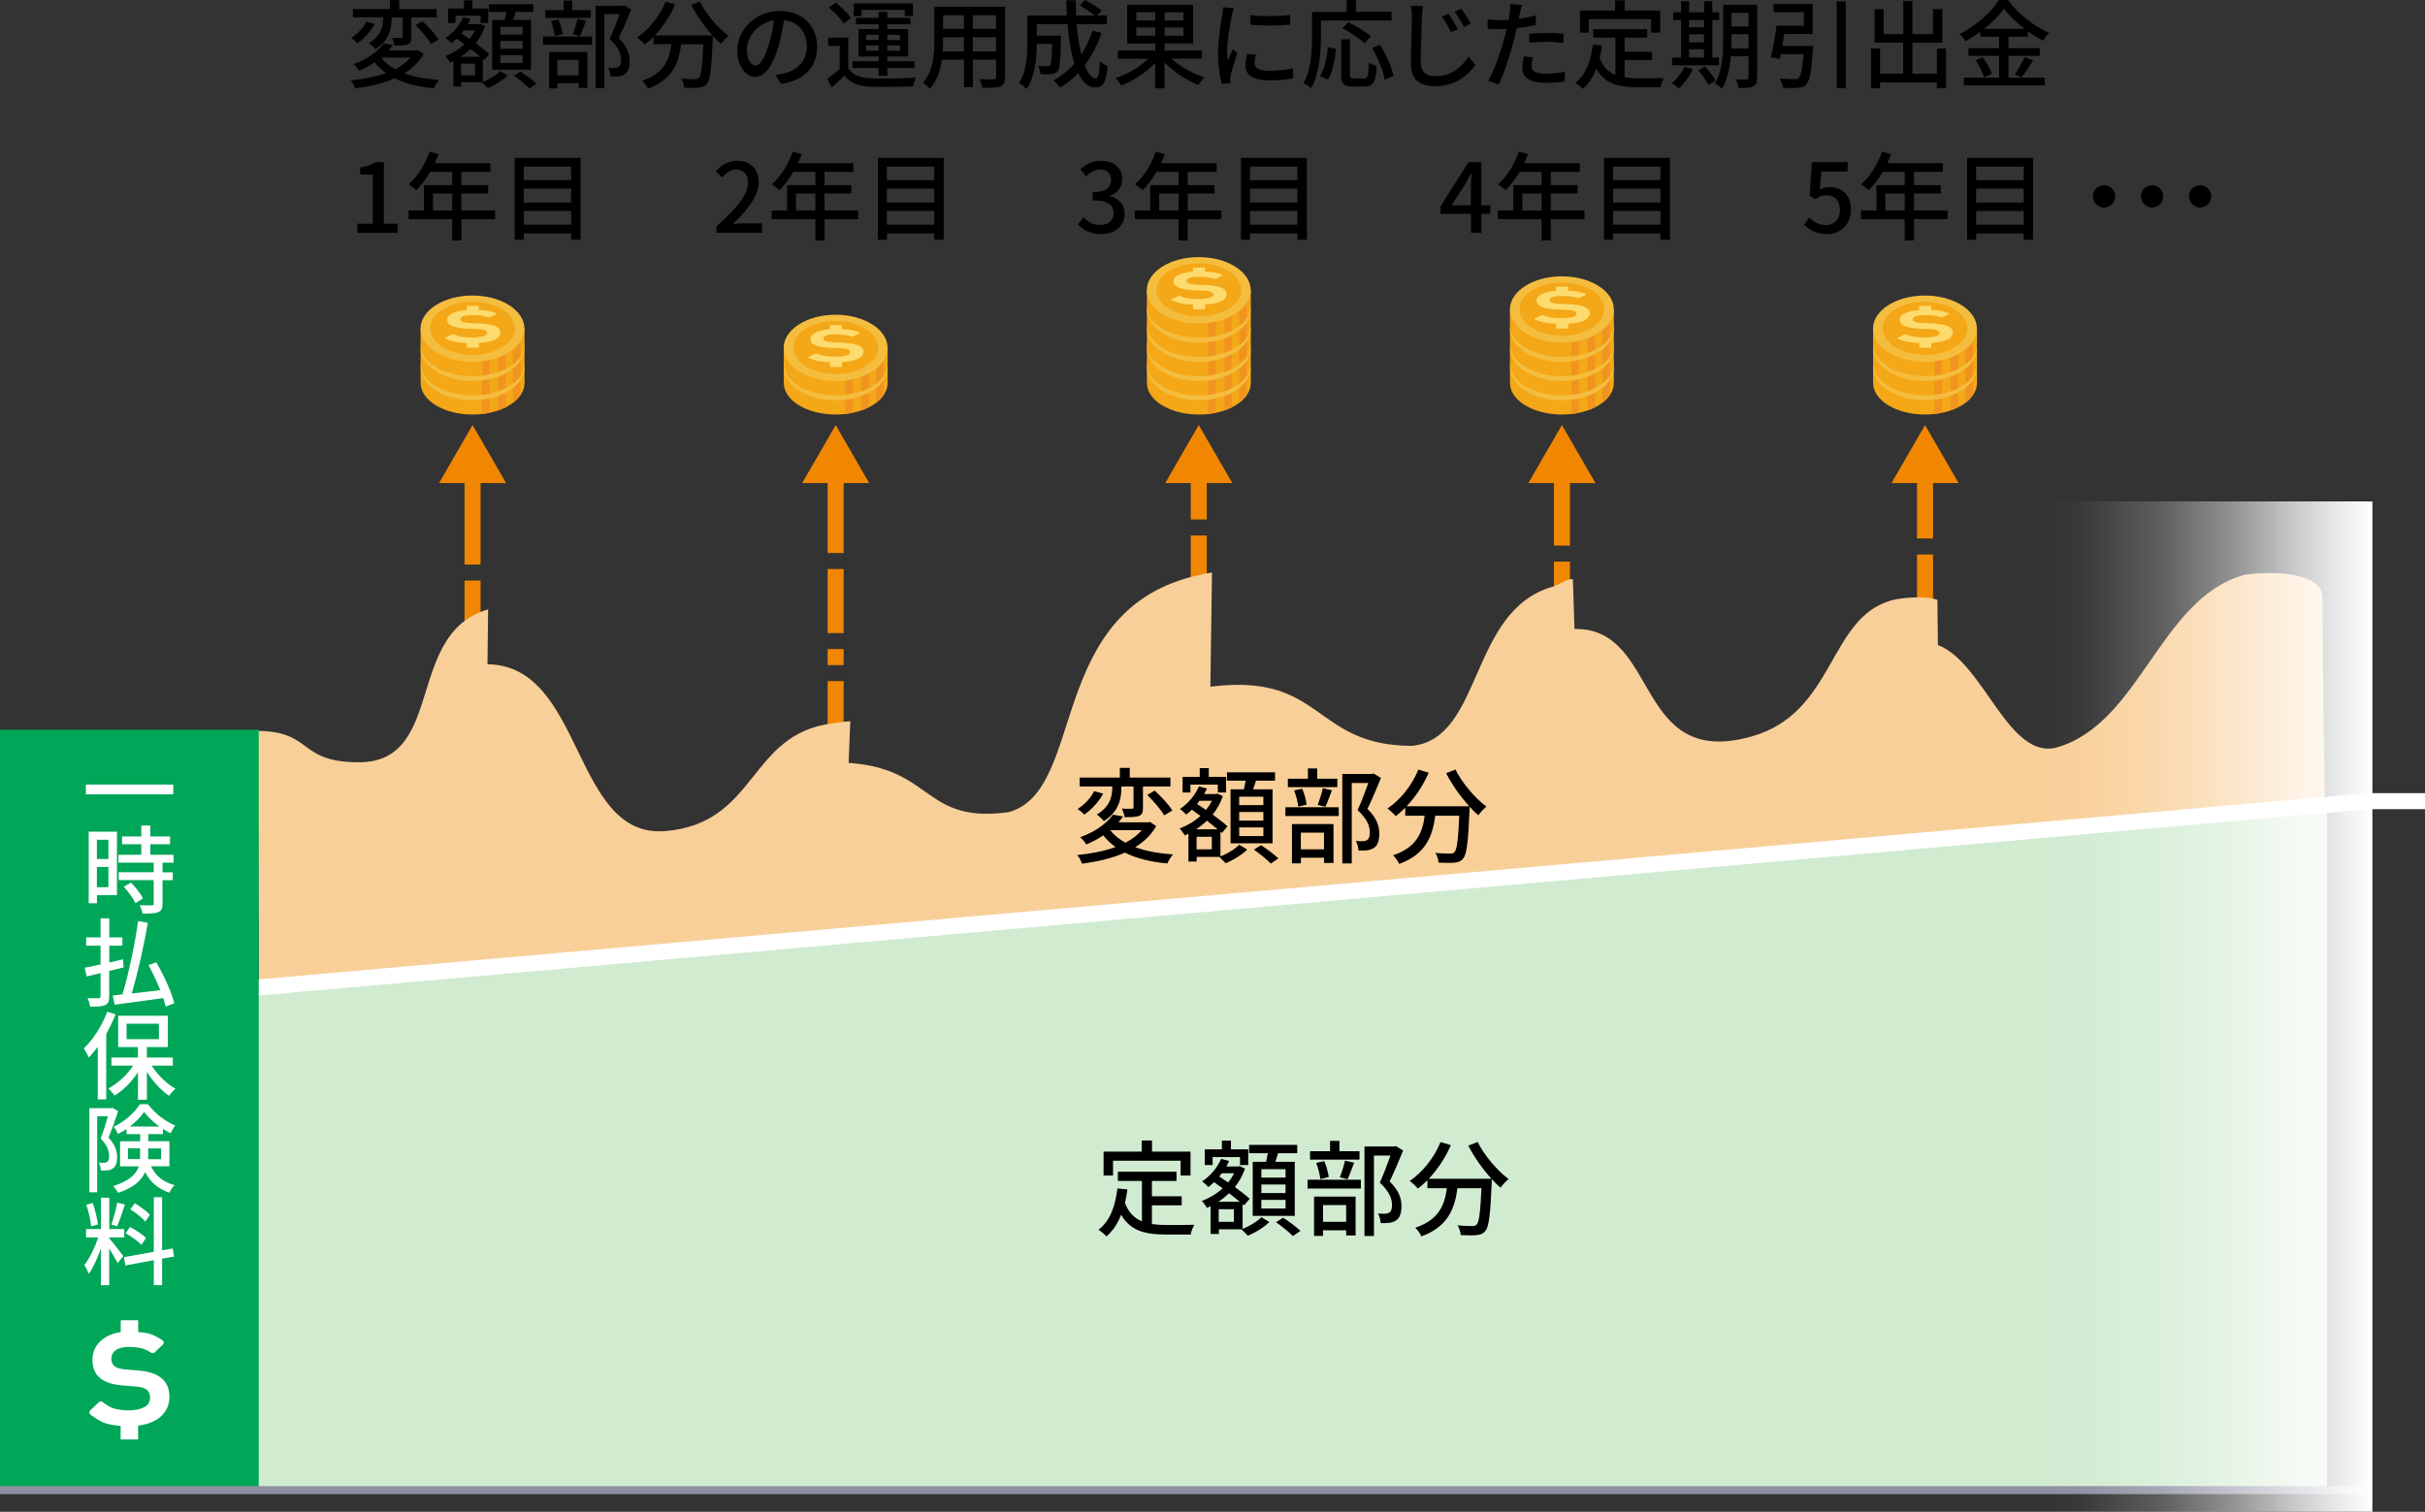 <?xml version="1.0" encoding="UTF-8"?>
<svg id="b" data-name="レイヤー 2" xmlns="http://www.w3.org/2000/svg" width="302.91" height="188.87" xmlns:xlink="http://www.w3.org/1999/xlink" viewBox="0 0 302.91 188.87">
  <rect x="0" y="0" width="302.91" height="188.87" fill="#333333" stroke="none"/>
  <defs>
    <linearGradient id="d" data-name="名称未設定グラデーション 4" x1="254.42" y1="125.75" x2="296.34" y2="125.75" gradientUnits="userSpaceOnUse">
      <stop offset="0" stop-color="#fff" stop-opacity="0"/>
      <stop offset=".13" stop-color="rgba(255, 255, 255, .17)" stop-opacity=".17"/>
      <stop offset=".37" stop-color="rgba(255, 255, 255, .46)" stop-opacity=".46"/>
      <stop offset=".59" stop-color="rgba(255, 255, 255, .69)" stop-opacity=".69"/>
      <stop offset=".77" stop-color="rgba(255, 255, 255, .86)" stop-opacity=".86"/>
      <stop offset=".92" stop-color="rgba(255, 255, 255, .96)" stop-opacity=".96"/>
      <stop offset="1" stop-color="#fff"/>
    </linearGradient>
  </defs>
  <g id="c" data-name="★オブジェクト">
    <g>
      <path d="M35.91,94.03c-.65.51-.84.67-.84,1.14" fill="#f7f8f8" stroke="#727171" stroke-miterlimit="10" stroke-width=".5"/>
      <g>
        <line x1="59.03" y1="84.53" x2="59.03" y2="59.13" fill="none" stroke="#f18700" stroke-dasharray="0 0 0 0 0 0 2 2 8 2 13 2" stroke-miterlimit="10" stroke-width="2"/>
        <polygon points="63.22 60.35 59.03 53.1 54.84 60.35 63.22 60.35" fill="#f18700" stroke-width="0"/>
      </g>
      <g>
        <line x1="104.38" y1="112.09" x2="104.38" y2="59.13" fill="none" stroke="#f18700" stroke-dasharray="0 0 0 0 0 0 2 2 8 2 13 2" stroke-miterlimit="10" stroke-width="2"/>
        <polygon points="108.57 60.35 104.39 53.1 100.2 60.35 108.57 60.35" fill="#f18700" stroke-width="0"/>
      </g>
      <g>
        <line x1="149.74" y1="78.9" x2="149.74" y2="59.13" fill="none" stroke="#f18700" stroke-dasharray="0 0 0 0 0 0 2 2 8 2 13 2" stroke-miterlimit="10" stroke-width="2"/>
        <polygon points="153.93 60.35 149.74 53.1 145.55 60.35 153.93 60.35" fill="#f18700" stroke-width="0"/>
      </g>
      <g>
        <line x1="195.1" y1="82.16" x2="195.1" y2="59.13" fill="none" stroke="#f18700" stroke-dasharray="0 0 0 0 0 0 2 2 8 2 13 2" stroke-miterlimit="10" stroke-width="2"/>
        <polygon points="199.29 60.35 195.1 53.1 190.91 60.35 199.29 60.35" fill="#f18700" stroke-width="0"/>
      </g>
      <g>
        <line x1="240.46" y1="81.27" x2="240.46" y2="59.13" fill="none" stroke="#f18700" stroke-dasharray="0 0 0 0 0 0 2 2 8 2 13 2" stroke-miterlimit="10" stroke-width="2"/>
        <polygon points="244.65 60.35 240.46 53.1 236.27 60.35 244.65 60.35" fill="#f18700" stroke-width="0"/>
      </g>
      <path d="M60.89,82.99c12.09.1,10.58,21.75,22.16,20.84,11.58-.91,10.37-12.15,20.95-13.46.8-.1,1.52-.24,2.21-.26l-.21,5.2c10.62.7,9.35,7.63,20,6.15,9.85-2.72,4.44-25.48,23.9-29.65.53-.11,1.01-.23,1.49-.29l-.2,14.27c14.22-1.81,12.73,7.38,25.2,7.39,8.86-.9,7.09-16.87,17.51-19.87.91-.26,1.76-1.02,2.57-.96l.2,6.23c10.72-.19,7.37,17.58,22.12,13.43,10.42-2.93,9.57-14.76,17.42-16.99,1.5-.43,4.51-.56,5.79-.08l.07,5.65c5.75,2.17,8.77,14.35,14.82,12.8,10.46-3.01,12.86-18.52,23.32-21.53,1.04-.3,9.9-1.08,9.9,2.86-.01,8.68.34,28.68.34,28.68L32.38,127.01l-.22-35.7c7.04.07,4.96,3.92,12.67,3.92,10.85,0,5.72-16.1,16.14-19.1l-.08,6.85Z" fill="#f9cf99" stroke-width="0"/>
      <polygon points="23.67 124.19 290.69 100.53 290.69 186.16 23.67 186.16 23.67 124.19" fill="#d1ebd1" stroke-width="0"/>
      <polyline points="27.41 123.36 32.32 123.36 295.77 100.09 302.91 100.09" fill="none" stroke="#fff" stroke-miterlimit="10" stroke-width="2"/>
      <g>
        <g>
          <path d="M143.26,45.86v1.98h0c0,2.18,2.9,3.95,6.49,3.95s6.49-1.77,6.49-3.95v1-2.98h-12.97Z" fill="#f4a717" stroke-width="0"/>
          <g>
            <path d="M150.93,51.72c.33-.04.64-.09.95-.16v-2.97h-.95v3.13Z" fill="#f1941f" stroke-width="0"/>
            <path d="M154.79,50.32c.39-.29.71-.62.95-.98v-2.4h-.95v3.38Z" fill="#f1941f" stroke-width="0"/>
            <path d="M152.94,51.27c.34-.12.66-.25.95-.4v-2.84h-.95v3.24Z" fill="#f1941f" stroke-width="0"/>
          </g>
          <path d="M156.23,45.86c0,2.29-2.9,4.15-6.49,4.15s-6.49-1.86-6.49-4.15,2.9-4.14,6.49-4.14,6.49,1.86,6.49,4.14Z" fill="#f4bd3e" stroke-width="0"/>
        </g>
        <g>
          <path d="M143.26,43.46v1.98h0c0,2.18,2.9,3.95,6.49,3.95s6.49-1.77,6.49-3.95v1-2.98h-12.97Z" fill="#f4a717" stroke-width="0"/>
          <g>
            <path d="M150.93,49.32c.33-.04.64-.09.95-.16v-2.98h-.95v3.13Z" fill="#f1941f" stroke-width="0"/>
            <path d="M154.79,47.92c.39-.29.71-.62.95-.98v-2.4h-.95v3.38Z" fill="#f1941f" stroke-width="0"/>
            <path d="M152.94,48.87c.34-.12.66-.25.95-.4v-2.84h-.95v3.24Z" fill="#f1941f" stroke-width="0"/>
          </g>
          <path d="M156.23,43.46c0,2.29-2.9,4.15-6.49,4.15s-6.49-1.86-6.49-4.15,2.9-4.14,6.49-4.14,6.49,1.86,6.49,4.14Z" fill="#f4bd3e" stroke-width="0"/>
        </g>
        <g>
          <path d="M143.26,41.06v1.98h0c0,2.18,2.9,3.95,6.49,3.95s6.49-1.77,6.49-3.95v1-2.98h-12.97Z" fill="#f4a717" stroke-width="0"/>
          <g>
            <path d="M150.93,46.92c.33-.04.64-.09.95-.16v-2.98h-.95v3.13Z" fill="#f1941f" stroke-width="0"/>
            <path d="M154.79,45.52c.39-.29.71-.62.95-.98v-2.4h-.95v3.38Z" fill="#f1941f" stroke-width="0"/>
            <path d="M152.94,46.47c.34-.12.66-.25.95-.4v-2.84h-.95v3.24Z" fill="#f1941f" stroke-width="0"/>
          </g>
          <path d="M156.23,41.06c0,2.29-2.9,4.15-6.49,4.15s-6.49-1.86-6.49-4.15,2.9-4.14,6.49-4.14,6.49,1.86,6.49,4.14Z" fill="#f4bd3e" stroke-width="0"/>
        </g>
        <g>
          <path d="M143.26,38.66v1.98h0c0,2.18,2.9,3.95,6.49,3.95s6.49-1.77,6.49-3.95v1-2.98h-12.97Z" fill="#f4a717" stroke-width="0"/>
          <g>
            <path d="M150.93,44.52c.33-.04.64-.09.95-.16v-2.97h-.95v3.13Z" fill="#f1941f" stroke-width="0"/>
            <path d="M154.79,43.12c.39-.29.71-.62.95-.98v-2.4h-.95v3.38Z" fill="#f1941f" stroke-width="0"/>
            <path d="M152.94,44.07c.34-.12.66-.25.95-.4v-2.84h-.95v3.24Z" fill="#f1941f" stroke-width="0"/>
          </g>
          <path d="M156.23,38.66c0,2.29-2.9,4.15-6.49,4.15s-6.49-1.86-6.49-4.15,2.9-4.14,6.49-4.14,6.49,1.86,6.49,4.14Z" fill="#f4bd3e" stroke-width="0"/>
        </g>
        <g>
          <path d="M143.26,36.26v1.98h0c0,2.18,2.9,3.95,6.49,3.95s6.49-1.77,6.49-3.95v1-2.98h-12.97Z" fill="#f4a717" stroke-width="0"/>
          <g>
            <path d="M150.93,42.12c.33-.04.64-.09.95-.16v-2.97h-.95v3.13Z" fill="#f1941f" stroke-width="0"/>
            <path d="M154.79,40.72c.39-.29.71-.62.95-.98v-2.4h-.95v3.38Z" fill="#f1941f" stroke-width="0"/>
            <path d="M152.94,41.67c.34-.12.66-.25.95-.4v-2.84h-.95v3.24Z" fill="#f1941f" stroke-width="0"/>
          </g>
          <path d="M156.23,36.26c0,2.29-2.9,4.15-6.49,4.15s-6.49-1.86-6.49-4.15,2.9-4.14,6.49-4.14,6.49,1.86,6.49,4.14Z" fill="#f4bd3e" stroke-width="0"/>
          <path d="M155.04,36.21c0,1.83-2.37,3.32-5.29,3.32s-5.29-1.49-5.29-3.32,2.37-3.31,5.29-3.31,5.29,1.49,5.29,3.31Z" fill="#f4a717" stroke-width="0"/>
          <path d="M152.97,37.35c-.18.16-.42.29-.73.4-.31.11-.68.19-1.12.24-.19.02-.39.04-.59.05v.6h-1.5v-.59c-.43-.02-.84-.05-1.22-.1-.59-.08-1.36-.39-1.36-.39-.07-.02-.11-.05-.12-.09-.01-.04.01-.07.07-.1l.75-.36c.08-.04.21-.05.3-.02,0,0,.56.24.99.29.43.06.85.08,1.27.08.53,0,.97-.05,1.32-.14.35-.09.53-.23.53-.42,0-.14-.09-.25-.26-.33s-.46-.13-.87-.15l-1.35-.06c-.8-.04-1.41-.14-1.85-.32-.43-.18-.65-.44-.65-.8,0-.2.08-.37.25-.53.17-.15.39-.28.68-.39.29-.11.62-.19,1.01-.24.16-.02.33-.04.5-.05v-.52h1.5v.51c.35.02.68.04,1,.08.53.07,1.08.28,1.08.28.07.02.12.05.13.09.01.04-.01.07-.07.1l-.71.34c-.07.04-.19.05-.29.02,0,0-.42-.14-.78-.19-.36-.05-.74-.07-1.14-.07-.52,0-.91.05-1.16.14-.25.1-.37.22-.37.38,0,.14.09.25.27.32.18.07.48.12.9.14l1.18.05c.88.04,1.54.15,1.99.33.45.19.68.46.68.82,0,.21-.09.4-.27.56Z" fill="#fddb6e" stroke-width="0"/>
        </g>
      </g>
      <g>
        <g>
          <path d="M188.61,45.86v1.98h0c0,2.18,2.9,3.95,6.49,3.95s6.49-1.77,6.49-3.95v1-2.98h-12.97Z" fill="#f4a717" stroke-width="0"/>
          <g>
            <path d="M196.29,51.72c.33-.04.64-.09.95-.16v-2.98h-.95v3.13Z" fill="#f1941f" stroke-width="0"/>
            <path d="M200.14,50.32c.39-.29.71-.62.95-.98v-2.4h-.95v3.38Z" fill="#f1941f" stroke-width="0"/>
            <path d="M198.3,51.27c.34-.12.66-.25.95-.4v-2.84h-.95v3.24Z" fill="#f1941f" stroke-width="0"/>
          </g>
          <path d="M201.59,45.86c0,2.29-2.9,4.15-6.49,4.15s-6.49-1.86-6.49-4.15,2.9-4.14,6.49-4.14,6.49,1.86,6.49,4.14Z" fill="#f4bd3e" stroke-width="0"/>
        </g>
        <g>
          <path d="M188.61,43.46v1.98h0c0,2.18,2.9,3.95,6.49,3.95s6.49-1.77,6.49-3.95v1-2.98h-12.97Z" fill="#f4a717" stroke-width="0"/>
          <g>
            <path d="M196.29,49.32c.33-.04.64-.09.95-.16v-2.98h-.95v3.13Z" fill="#f1941f" stroke-width="0"/>
            <path d="M200.14,47.92c.39-.29.71-.62.95-.98v-2.4h-.95v3.38Z" fill="#f1941f" stroke-width="0"/>
            <path d="M198.3,48.87c.34-.12.66-.25.95-.4v-2.84h-.95v3.24Z" fill="#f1941f" stroke-width="0"/>
          </g>
          <path d="M201.59,43.46c0,2.29-2.9,4.15-6.49,4.15s-6.49-1.86-6.49-4.15,2.9-4.14,6.49-4.14,6.49,1.86,6.49,4.14Z" fill="#f4bd3e" stroke-width="0"/>
        </g>
        <g>
          <path d="M188.61,41.06v1.98h0c0,2.18,2.9,3.95,6.49,3.95s6.49-1.77,6.49-3.95v1-2.98h-12.97Z" fill="#f4a717" stroke-width="0"/>
          <g>
            <path d="M196.29,46.92c.33-.04.64-.09.95-.16v-2.97h-.95v3.13Z" fill="#f1941f" stroke-width="0"/>
            <path d="M200.14,45.52c.39-.29.71-.62.95-.98v-2.4h-.95v3.38Z" fill="#f1941f" stroke-width="0"/>
            <path d="M198.3,46.47c.34-.12.66-.25.95-.4v-2.84h-.95v3.24Z" fill="#f1941f" stroke-width="0"/>
          </g>
          <path d="M201.59,41.06c0,2.29-2.9,4.15-6.49,4.15s-6.49-1.86-6.49-4.15,2.9-4.14,6.49-4.14,6.49,1.86,6.49,4.14Z" fill="#f4bd3e" stroke-width="0"/>
        </g>
        <g>
          <path d="M188.61,38.66v1.98h0c0,2.18,2.9,3.95,6.49,3.95s6.49-1.77,6.49-3.95v1-2.98h-12.97Z" fill="#f4a717" stroke-width="0"/>
          <g>
            <path d="M196.29,44.52c.33-.04.64-.09.95-.16v-2.97h-.95v3.13Z" fill="#f1941f" stroke-width="0"/>
            <path d="M200.14,43.12c.39-.29.71-.62.95-.98v-2.4h-.95v3.38Z" fill="#f1941f" stroke-width="0"/>
            <path d="M198.3,44.07c.34-.12.66-.25.95-.4v-2.84h-.95v3.24Z" fill="#f1941f" stroke-width="0"/>
          </g>
          <path d="M201.59,38.66c0,2.29-2.9,4.15-6.49,4.15s-6.49-1.86-6.49-4.15,2.9-4.14,6.49-4.14,6.49,1.86,6.49,4.14Z" fill="#f4bd3e" stroke-width="0"/>
          <path d="M200.39,38.61c0,1.83-2.37,3.32-5.29,3.32s-5.29-1.49-5.29-3.32,2.37-3.31,5.29-3.31,5.29,1.49,5.29,3.31Z" fill="#f4a717" stroke-width="0"/>
          <path d="M198.33,39.75c-.18.16-.42.29-.73.4-.31.11-.68.19-1.12.24-.19.02-.39.04-.59.05v.6h-1.5v-.59c-.43-.02-.84-.05-1.22-.1-.59-.08-1.36-.39-1.36-.39-.07-.02-.11-.05-.12-.09-.01-.04.01-.07.07-.1l.75-.36c.08-.04.21-.05.3-.02,0,0,.56.24.99.29.43.06.85.08,1.27.08.53,0,.97-.05,1.32-.14.35-.09.53-.23.53-.42,0-.14-.09-.25-.26-.33s-.46-.13-.87-.15l-1.35-.06c-.8-.04-1.41-.14-1.85-.32-.43-.18-.65-.44-.65-.8,0-.2.08-.37.25-.53.17-.15.39-.28.68-.39.29-.11.62-.19,1.01-.24.16-.02.33-.04.5-.05v-.52h1.5v.51c.35.02.68.04,1,.08.53.07,1.08.28,1.08.28.07.02.12.05.13.09.01.04-.01.07-.07.1l-.71.34c-.07.04-.19.05-.29.02,0,0-.42-.14-.78-.19-.36-.05-.74-.07-1.14-.07-.52,0-.91.05-1.16.14-.25.1-.37.22-.37.38,0,.14.09.25.27.32.18.07.48.12.9.14l1.18.05c.88.04,1.54.15,1.99.33.45.19.68.46.68.82,0,.21-.09.4-.27.56Z" fill="#fddb6e" stroke-width="0"/>
        </g>
      </g>
      <g>
        <g>
          <path d="M52.54,45.86v1.98h0c0,2.18,2.9,3.95,6.49,3.95s6.49-1.77,6.49-3.95v1-2.98h-12.97Z" fill="#f4a717" stroke-width="0"/>
          <g>
            <path d="M60.21,51.72c.33-.04.64-.09.95-.16v-2.98h-.95v3.13Z" fill="#f1941f" stroke-width="0"/>
            <path d="M64.07,50.32c.39-.29.71-.62.95-.98v-2.4h-.95v3.38Z" fill="#f1941f" stroke-width="0"/>
            <path d="M62.22,51.27c.34-.12.66-.25.95-.4v-2.84h-.95v3.24Z" fill="#f1941f" stroke-width="0"/>
          </g>
          <path d="M65.51,45.86c0,2.29-2.9,4.15-6.49,4.15s-6.49-1.86-6.49-4.15,2.9-4.14,6.49-4.14,6.49,1.86,6.49,4.14Z" fill="#f4bd3e" stroke-width="0"/>
        </g>
        <g>
          <path d="M52.54,43.46v1.98h0c0,2.18,2.9,3.95,6.49,3.95s6.49-1.77,6.49-3.95v1-2.98h-12.97Z" fill="#f4a717" stroke-width="0"/>
          <g>
            <path d="M60.21,49.32c.33-.04.64-.09.95-.16v-2.97h-.95v3.13Z" fill="#f1941f" stroke-width="0"/>
            <path d="M64.07,47.92c.39-.29.71-.62.95-.98v-2.4h-.95v3.38Z" fill="#f1941f" stroke-width="0"/>
            <path d="M62.22,48.87c.34-.12.66-.25.95-.4v-2.84h-.95v3.24Z" fill="#f1941f" stroke-width="0"/>
          </g>
          <path d="M65.51,43.46c0,2.29-2.9,4.15-6.49,4.15s-6.49-1.86-6.49-4.15,2.9-4.14,6.49-4.14,6.49,1.86,6.49,4.14Z" fill="#f4bd3e" stroke-width="0"/>
        </g>
        <g>
          <path d="M52.54,41.06v1.98h0c0,2.18,2.9,3.95,6.49,3.95s6.49-1.77,6.49-3.95v1-2.98h-12.97Z" fill="#f4a717" stroke-width="0"/>
          <g>
            <path d="M60.21,46.92c.33-.04.64-.09.95-.16v-2.97h-.95v3.13Z" fill="#f1941f" stroke-width="0"/>
            <path d="M64.07,45.52c.39-.29.71-.62.95-.98v-2.4h-.95v3.38Z" fill="#f1941f" stroke-width="0"/>
            <path d="M62.22,46.47c.34-.12.66-.25.95-.4v-2.84h-.95v3.24Z" fill="#f1941f" stroke-width="0"/>
          </g>
          <path d="M65.51,41.06c0,2.29-2.9,4.15-6.49,4.15s-6.49-1.86-6.49-4.15,2.9-4.14,6.49-4.14,6.49,1.86,6.49,4.14Z" fill="#f4bd3e" stroke-width="0"/>
          <path d="M64.32,41.01c0,1.83-2.37,3.32-5.29,3.32s-5.29-1.49-5.29-3.32,2.37-3.31,5.29-3.31,5.29,1.49,5.29,3.31Z" fill="#f4a717" stroke-width="0"/>
          <path d="M62.25,42.15c-.18.16-.42.29-.73.4-.31.11-.68.19-1.12.24-.19.02-.39.04-.59.05v.6h-1.5v-.59c-.43-.02-.84-.05-1.22-.1-.59-.08-1.36-.39-1.36-.39-.07-.02-.11-.05-.12-.09-.01-.04.01-.07.07-.1l.75-.36c.08-.04.21-.05.3-.02,0,0,.56.24.99.29.43.06.85.08,1.27.08.53,0,.97-.05,1.32-.14.35-.09.53-.23.53-.42,0-.14-.09-.25-.26-.33s-.46-.13-.87-.15l-1.35-.06c-.8-.04-1.41-.14-1.85-.32-.43-.18-.65-.44-.65-.8,0-.2.08-.37.25-.53.17-.15.39-.28.68-.39.29-.11.62-.19,1.01-.24.16-.02.33-.04.5-.05v-.52h1.5v.51c.35.02.68.04,1,.08.53.07,1.08.28,1.08.28.07.02.12.05.13.09.01.04-.01.07-.07.1l-.71.34c-.07.04-.19.05-.29.02,0,0-.42-.14-.78-.19-.36-.05-.74-.07-1.14-.07-.52,0-.91.05-1.16.14-.25.1-.37.22-.37.38,0,.14.09.25.27.32.18.07.48.12.9.14l1.18.05c.88.04,1.54.15,1.99.33.45.19.68.46.68.82,0,.21-.09.4-.27.56Z" fill="#fddb6e" stroke-width="0"/>
        </g>
      </g>
      <g>
        <g>
          <path d="M233.97,45.86v1.98h0c0,2.18,2.9,3.95,6.49,3.95s6.49-1.77,6.49-3.95v1-2.98h-12.97Z" fill="#f4a717" stroke-width="0"/>
          <g>
            <path d="M241.64,51.72c.33-.04.64-.09.95-.16v-2.98h-.95v3.13Z" fill="#f1941f" stroke-width="0"/>
            <path d="M245.5,50.32c.39-.29.71-.62.95-.98v-2.4h-.95v3.38Z" fill="#f1941f" stroke-width="0"/>
            <path d="M243.65,51.27c.34-.12.66-.25.95-.4v-2.84h-.95v3.24Z" fill="#f1941f" stroke-width="0"/>
          </g>
          <path d="M246.94,45.86c0,2.29-2.9,4.15-6.49,4.15s-6.49-1.86-6.49-4.15,2.9-4.14,6.49-4.14,6.49,1.86,6.49,4.14Z" fill="#f4bd3e" stroke-width="0"/>
        </g>
        <g>
          <path d="M233.97,43.46v1.98h0c0,2.18,2.9,3.95,6.49,3.95s6.49-1.77,6.49-3.95v1-2.98h-12.97Z" fill="#f4a717" stroke-width="0"/>
          <g>
            <path d="M241.64,49.32c.33-.04.64-.09.95-.16v-2.97h-.95v3.13Z" fill="#f1941f" stroke-width="0"/>
            <path d="M245.5,47.92c.39-.29.71-.62.95-.98v-2.4h-.95v3.38Z" fill="#f1941f" stroke-width="0"/>
            <path d="M243.65,48.87c.34-.12.66-.25.95-.4v-2.84h-.95v3.24Z" fill="#f1941f" stroke-width="0"/>
          </g>
          <path d="M246.94,43.46c0,2.29-2.9,4.15-6.49,4.15s-6.49-1.86-6.49-4.15,2.9-4.14,6.49-4.14,6.49,1.86,6.49,4.14Z" fill="#f4bd3e" stroke-width="0"/>
        </g>
        <g>
          <path d="M233.97,41.06v1.98h0c0,2.18,2.9,3.95,6.49,3.95s6.49-1.77,6.49-3.95v1-2.98h-12.97Z" fill="#f4a717" stroke-width="0"/>
          <g>
            <path d="M241.64,46.92c.33-.04.64-.09.95-.16v-2.97h-.95v3.13Z" fill="#f1941f" stroke-width="0"/>
            <path d="M245.5,45.52c.39-.29.71-.62.95-.98v-2.4h-.95v3.38Z" fill="#f1941f" stroke-width="0"/>
            <path d="M243.65,46.47c.34-.12.66-.25.95-.4v-2.84h-.95v3.24Z" fill="#f1941f" stroke-width="0"/>
          </g>
          <path d="M246.94,41.06c0,2.29-2.9,4.15-6.49,4.15s-6.49-1.86-6.49-4.15,2.9-4.14,6.49-4.14,6.49,1.86,6.49,4.14Z" fill="#f4bd3e" stroke-width="0"/>
          <path d="M245.75,41.01c0,1.83-2.37,3.32-5.29,3.32s-5.29-1.49-5.29-3.32,2.37-3.31,5.29-3.31,5.29,1.49,5.29,3.31Z" fill="#f4a717" stroke-width="0"/>
          <path d="M243.68,42.15c-.18.16-.42.29-.73.4-.31.11-.68.19-1.12.24-.19.02-.39.04-.59.05v.6h-1.5v-.59c-.43-.02-.84-.05-1.22-.1-.59-.08-1.36-.39-1.36-.39-.07-.02-.11-.05-.12-.09-.01-.04.01-.07.07-.1l.75-.36c.08-.04.21-.05.3-.02,0,0,.56.24.99.29.43.06.85.08,1.27.08.53,0,.97-.05,1.32-.14.35-.09.53-.23.53-.42,0-.14-.09-.25-.26-.33s-.46-.13-.87-.15l-1.35-.06c-.8-.04-1.41-.14-1.85-.32-.43-.18-.65-.44-.65-.8,0-.2.08-.37.25-.53.17-.15.39-.28.68-.39.29-.11.62-.19,1.01-.24.16-.02.33-.04.5-.05v-.52h1.5v.51c.35.02.68.04,1,.08.53.07,1.08.28,1.08.28.07.02.12.05.13.09.01.04-.01.07-.07.1l-.71.34c-.07.04-.19.05-.29.02,0,0-.42-.14-.78-.19-.36-.05-.74-.07-1.14-.07-.52,0-.91.05-1.16.14-.25.1-.37.22-.37.38,0,.14.09.25.27.32.18.07.48.12.9.14l1.18.05c.88.04,1.54.15,1.99.33.45.19.68.46.68.82,0,.21-.09.4-.27.56Z" fill="#fddb6e" stroke-width="0"/>
        </g>
      </g>
      <g>
        <g>
          <path d="M97.9,45.86v1.98h0c0,2.18,2.9,3.95,6.49,3.95s6.49-1.77,6.49-3.95v1-2.98h-12.97Z" fill="#f4a717" stroke-width="0"/>
          <g>
            <path d="M105.57,51.72c.33-.04.64-.09.95-.16v-2.97h-.95v3.13Z" fill="#f1941f" stroke-width="0"/>
            <path d="M109.43,50.32c.39-.29.71-.62.95-.98v-2.4h-.95v3.38Z" fill="#f1941f" stroke-width="0"/>
            <path d="M107.58,51.27c.34-.12.66-.25.95-.4v-2.84h-.95v3.24Z" fill="#f1941f" stroke-width="0"/>
          </g>
          <path d="M110.87,45.86c0,2.29-2.9,4.15-6.49,4.15s-6.49-1.86-6.49-4.15,2.9-4.14,6.49-4.14,6.49,1.86,6.49,4.14Z" fill="#f4bd3e" stroke-width="0"/>
        </g>
        <g>
          <path d="M97.9,43.46v1.98h0c0,2.18,2.9,3.95,6.49,3.95s6.49-1.77,6.49-3.95v1-2.98h-12.97Z" fill="#f4a717" stroke-width="0"/>
          <g>
            <path d="M105.57,49.32c.33-.04.64-.09.95-.16v-2.97h-.95v3.13Z" fill="#f1941f" stroke-width="0"/>
            <path d="M109.43,47.92c.39-.29.71-.62.95-.98v-2.4h-.95v3.38Z" fill="#f1941f" stroke-width="0"/>
            <path d="M107.58,48.87c.34-.12.66-.25.95-.4v-2.84h-.95v3.24Z" fill="#f1941f" stroke-width="0"/>
          </g>
          <path d="M110.87,43.46c0,2.29-2.9,4.15-6.49,4.15s-6.49-1.86-6.49-4.15,2.9-4.14,6.49-4.14,6.49,1.86,6.49,4.14Z" fill="#f4bd3e" stroke-width="0"/>
          <path d="M109.68,43.41c0,1.83-2.37,3.32-5.29,3.32s-5.29-1.49-5.29-3.32,2.37-3.31,5.29-3.31,5.29,1.49,5.29,3.31Z" fill="#f4a717" stroke-width="0"/>
          <path d="M107.61,44.55c-.18.16-.42.29-.73.4-.31.11-.68.19-1.12.24-.19.02-.39.04-.59.05v.6h-1.5v-.59c-.43-.02-.84-.05-1.22-.1-.59-.08-1.36-.39-1.36-.39-.07-.02-.11-.05-.12-.09-.01-.04.01-.07.07-.1l.75-.36c.08-.04.21-.05.3-.02,0,0,.56.24.99.29.43.06.85.08,1.27.08.53,0,.97-.05,1.32-.14.35-.09.53-.23.53-.42,0-.14-.09-.25-.26-.33s-.46-.13-.87-.15l-1.35-.06c-.8-.04-1.41-.14-1.85-.32-.43-.18-.65-.44-.65-.8,0-.2.08-.37.25-.53.17-.15.39-.28.68-.39.29-.11.62-.19,1.01-.24.16-.02.33-.04.5-.05v-.52h1.5v.51c.35.02.68.04,1,.08.53.07,1.08.28,1.08.28.07.02.12.05.13.09.01.04-.01.07-.07.1l-.71.34c-.07.04-.19.05-.29.02,0,0-.42-.14-.78-.19-.36-.05-.74-.07-1.14-.07-.52,0-.91.05-1.16.14-.25.1-.37.22-.37.38,0,.14.09.25.27.32.18.07.48.12.9.14l1.18.05c.88.04,1.54.15,1.99.33.45.19.68.46.68.82,0,.21-.09.4-.27.56Z" fill="#fddb6e" stroke-width="0"/>
        </g>
      </g>
      <g>
        <path d="M52.92,6.74c-.58,1.01-1.4,1.8-2.41,2.42,1.21.44,2.69.72,4.34.83-.24.28-.53.74-.66,1.04-1.92-.18-3.55-.58-4.88-1.25-1.46.65-3.18,1.04-4.95,1.27-.07-.26-.34-.77-.54-1,1.59-.16,3.11-.46,4.41-.92-.54-.38-1.01-.83-1.42-1.34-.58.38-1.22.74-1.95,1.06-.16-.28-.48-.66-.71-.83,1.86-.67,3.12-1.67,3.78-2.61l1.17.22c-.17.23-.35.46-.54.67h3.43l.19-.05.73.49ZM46.82,2.99c-.49.9-1.33,1.85-2.18,2.42-.19-.22-.55-.5-.77-.66.79-.49,1.56-1.32,1.9-2.05l1.05.29ZM48.92,2.19c0,1.24-.2,2.82-2.03,3.96-.18-.24-.56-.59-.82-.76,1.63-.96,1.79-2.24,1.79-3.23h-3.77v-1.03h4.63V.02h1.14v1.12h4.69v1.03h-3.17v2.42c0,.5-.06.79-.44.95-.36.16-.9.16-1.67.16-.04-.29-.18-.7-.3-.98.5.02,1.01.02,1.15.01.14,0,.18-.04.18-.17v-2.39h-1.39v.02ZM47.62,7.21c.43.56,1.03,1.04,1.75,1.44.76-.4,1.4-.88,1.9-1.45h-3.65ZM52.76,2.65c.74.66,1.62,1.62,2.04,2.28l-.95.56c-.36-.64-1.22-1.64-1.94-2.34l.85-.5Z" fill="#000" stroke-width="0"/>
        <path d="M60.31,10.23c.83-.31,1.74-.88,2.18-1.36l.92.56c-.62.61-1.63,1.24-2.49,1.57-.18-.2-.5-.53-.73-.73h-2.6v.54h-.95v-3.2c-.14.06-.29.13-.43.19-.12-.24-.38-.6-.58-.8.85-.31,1.69-.82,2.39-1.45-.34-.25-.67-.49-.98-.71-.22.2-.43.4-.66.56-.14-.18-.52-.5-.72-.66.92-.6,1.74-1.55,2.18-2.59l.92.24c-.1.22-.2.43-.32.64h1.36l.17-.05.64.29c-.28.8-.68,1.52-1.18,2.14.67.49,1.3.97,1.7,1.34l-.65.77-.17-.16v2.87ZM56.89,2.87h-.91v-1.81h1.98V.05h1.04v1.01h1.99v1.81h-.95v-.91h-3.15v.91ZM60.01,7.1c-.35-.3-.78-.64-1.24-.98-.37.37-.79.7-1.24.98h2.47ZM59.34,7.96h-1.75v1.45h1.75v-1.45ZM57.93,3.81c-.1.13-.19.25-.29.37.32.22.67.44,1.02.68.26-.32.5-.68.68-1.06h-1.42ZM63.04,2.49c.07-.31.14-.67.2-1h-2.16v-.96h5.54v.96h-2.19c-.11.34-.23.68-.34,1h2.24v6.22h-4.85V2.49h1.55ZM65.28,3.35h-2.78v.97h2.78v-.97ZM65.28,5.11h-2.78v.98h2.78v-.98ZM65.28,6.88h-2.78v1h2.78v-1ZM65.01,8.94c.67.43,1.55,1.08,1.99,1.52l-.86.59c-.42-.43-1.27-1.13-1.94-1.6l.82-.52Z" fill="#000" stroke-width="0"/>
        <path d="M67.82,4.56h6.14v1.02h-6.14v-1.02ZM73.81,2.24h-5.7v-.97h2.3V.08h1.08v1.19h2.31v.97ZM68.58,6.5h4.79v4.49h-1.09v-.6h-2.66v.65h-1.03v-4.53ZM69.3,4.49c-.05-.5-.24-1.28-.47-1.86l.92-.2c.26.56.46,1.34.53,1.83l-.98.23ZM69.61,7.48v1.93h2.66v-1.93h-2.66ZM71.54,4.28c.22-.52.47-1.36.6-1.92l1.06.24c-.26.67-.53,1.42-.77,1.91l-.89-.23ZM78.84,1.19c-.47,1.14-1.04,2.52-1.56,3.56,1.1,1.09,1.37,2.03,1.37,2.84s-.18,1.37-.61,1.66c-.23.16-.49.24-.8.29-.28.04-.65.02-.98.02-.01-.32-.12-.79-.3-1.1.31.02.6.04.82.02.19-.01.35-.05.48-.13.24-.14.32-.46.32-.89,0-.7-.31-1.57-1.42-2.57.43-.94.9-2.19,1.24-3.13h-1.91v9.27h-1.09V.72h3.44l.18-.05.83.52Z" fill="#000" stroke-width="0"/>
        <path d="M87.42.2c.77,1.56,2.28,3.32,3.57,4.28-.29.24-.72.68-.94,1-.32-.28-.67-.61-1.01-.98,0,.11,0,.36-.01.47-.16,3.63-.32,5.03-.73,5.49-.28.35-.55.43-.98.49-.41.05-1.14.04-1.86,0-.01-.34-.17-.8-.37-1.13.73.07,1.42.08,1.69.08.24,0,.38-.04.52-.17.28-.29.43-1.42.55-4.2h-2.77c-.3,2.33-1.07,4.43-4.15,5.55-.12-.29-.46-.77-.71-1,2.76-.91,3.39-2.66,3.65-4.56h-2.24v-.92c-.35.36-.72.68-1.09.97-.2-.24-.68-.68-.95-.89,1.49-1.01,2.81-2.65,3.55-4.47l1.19.35c-.62,1.45-1.52,2.79-2.54,3.87h7.22c-1-1.09-1.98-2.48-2.66-3.81l1.08-.43Z" fill="#000" stroke-width="0"/>
        <path d="M96.86,9.35c.42-.04.77-.1,1.05-.17,1.52-.35,2.88-1.45,2.88-3.37,0-1.73-1.03-3.08-2.85-3.31-.17,1.07-.38,2.22-.71,3.33-.72,2.42-1.7,3.78-2.89,3.78s-2.25-1.33-2.25-3.31c0-2.64,2.34-4.93,5.31-4.93s4.67,1.99,4.67,4.49-1.6,4.21-4.5,4.62l-.71-1.13ZM96.02,5.59c.3-.94.53-2.01.65-3.06-2.13.35-3.38,2.21-3.38,3.67,0,1.37.61,1.99,1.09,1.99.52,0,1.09-.77,1.64-2.6Z" fill="#000" stroke-width="0"/>
        <path d="M105.96,8.52c.52.83,1.46,1.2,2.79,1.26,1.36.06,4.14.02,5.66-.08-.13.25-.3.77-.36,1.09-1.38.06-3.92.08-5.31.04-1.49-.06-2.52-.46-3.25-1.38-.5.49-1.03.97-1.62,1.49l-.55-1.1c.48-.32,1.07-.78,1.57-1.22v-2.89h-1.44v-1.03h2.51v3.84ZM105.38,2.95c-.34-.6-1.14-1.43-1.85-2l.85-.62c.7.54,1.54,1.33,1.9,1.92l-.9.71ZM109.75,8.49h-3.27v-.84h3.27v-.59h-2.51v-3.43h2.51v-.6h-2.83v-.8h2.83v-.74h1.09v.74h2.88v.8h-2.88v.6h2.59v3.43h-2.59v.59h3.38v.84h-3.38v.98h-1.09v-.98ZM107.62,2h-.98V.42h7.4v1.58h-1.03v-.76h-5.39v.76ZM108.2,5h1.55v-.65h-1.55v.65ZM109.75,6.34v-.67h-1.55v.67h1.55ZM110.84,4.35v.65h1.59v-.65h-1.59ZM112.43,5.67h-1.59v.67h1.59v-.67Z" fill="#000" stroke-width="0"/>
        <path d="M125.54,9.63c0,.65-.16.98-.59,1.15-.44.18-1.14.2-2.24.19-.05-.3-.23-.79-.37-1.08.77.04,1.56.02,1.79.02.22,0,.3-.07.3-.3v-2.15h-2.9v3.43h-1.12v-3.43h-2.76c-.19,1.32-.62,2.66-1.5,3.63-.17-.22-.62-.6-.88-.73,1.31-1.45,1.43-3.57,1.43-5.27V.84h8.84v8.79ZM120.4,6.42v-1.77h-2.6v.48c0,.41-.01.85-.05,1.3h2.65ZM117.8,1.91v1.69h2.6v-1.69h-2.6ZM124.42,1.91h-2.9v1.69h2.9v-1.69ZM124.42,6.42v-1.77h-2.9v1.77h2.9Z" fill="#000" stroke-width="0"/>
        <path d="M137.58,4.11c-.5,1.55-1.21,2.9-2.09,4.05.41,1.02.88,1.64,1.38,1.64.31,0,.46-.61.53-2.16.26.26.66.52.96.62-.18,2.11-.59,2.67-1.57,2.67-.88,0-1.57-.67-2.11-1.8-.68.72-1.44,1.33-2.27,1.83-.17-.24-.56-.71-.82-.91,1-.55,1.88-1.25,2.61-2.1-.43-1.36-.71-3.07-.85-4.94h-3.84v1.45h3.01v.43c-.06,2.6-.12,3.63-.37,3.97-.22.25-.44.35-.77.38-.3.05-.84.05-1.42.02-.02-.32-.13-.76-.3-1.04.49.05.96.06,1.15.06.17,0,.29-.04.37-.14.13-.17.2-.85.24-2.66h-1.92c-.01,1.7-.22,4.1-1.27,5.65-.19-.23-.68-.62-.94-.77.96-1.44,1.04-3.5,1.04-5.05V1.94h4.93c-.04-.62-.06-1.27-.06-1.91h1.18c-.01.65,0,1.28.04,1.91h2.32c-.47-.4-1.25-.91-1.88-1.26l.67-.68c.71.37,1.61.92,2.08,1.33l-.58.61h1.22v1.09h-3.77c.12,1.43.31,2.72.59,3.79.58-.89,1.02-1.88,1.37-2.99l1.13.28Z" fill="#000" stroke-width="0"/>
        <path d="M146.33,7.33c1.08.98,2.67,1.88,4.13,2.34-.25.24-.59.66-.77.95-1.46-.58-3.07-1.63-4.22-2.81v3.23h-1.18v-3.17c-1.13,1.21-2.72,2.24-4.23,2.81-.16-.26-.5-.7-.74-.92,1.48-.47,3.07-1.39,4.11-2.42h-3.8v-1.02h4.67v-.89h-3.5V.6h8.24v4.82h-3.56v.89h4.65v1.02h-3.79ZM141.94,2.55h2.35v-1.02h-2.35v1.02ZM144.29,4.47v-1.04h-2.35v1.04h2.35ZM147.83,1.54h-2.36v1.02h2.36v-1.02ZM147.83,3.43h-2.36v1.04h2.36v-1.04Z" fill="#000" stroke-width="0"/>
        <path d="M154.12,1.02c-.08.23-.2.7-.25.91-.2.97-.59,3.2-.59,4.47,0,.42.02.82.08,1.25.18-.48.42-1.06.6-1.49l.62.48c-.32.9-.74,2.17-.85,2.77-.04.16-.07.41-.06.54,0,.12.01.3.02.44l-1.08.07c-.24-.83-.46-2.23-.46-3.84,0-1.77.38-3.79.52-4.74.05-.3.1-.67.11-.98l1.33.11ZM156.86,6.82c-.1.41-.14.73-.14,1.06,0,.54.4.96,1.83.96,1.07,0,1.97-.1,2.96-.31l.02,1.27c-.74.14-1.73.24-3.01.24-2.01,0-2.95-.7-2.95-1.85,0-.47.1-.95.2-1.46l1.08.1ZM161.16,1.87v1.22c-1.36.13-3.6.14-4.98,0v-1.21c1.36.2,3.74.16,4.98-.01Z" fill="#000" stroke-width="0"/>
        <path d="M165,4.53c0,1.87-.18,4.65-1.22,6.49-.2-.18-.7-.52-.95-.64.97-1.7,1.06-4.14,1.06-5.85V1.49h4.32V.02h1.16v1.46h4.45v1.08h-8.82v1.97ZM164.9,9.5c.56-.92.85-2.34.97-3.62l1.02.23c-.14,1.31-.42,2.89-1,3.84l-1-.44ZM170.43,9.8c.43,0,.49-.3.55-1.99.23.18.7.37.98.46-.11,1.99-.4,2.54-1.45,2.54h-1.56c-1.13,0-1.42-.36-1.42-1.5v-4.4h1.09v4.4c0,.42.08.49.49.49h1.31ZM170.44,5.37c-.58-.54-1.8-1.34-2.77-1.85l.76-.73c.95.46,2.18,1.2,2.82,1.75l-.8.83ZM172.37,5.59c.77,1.22,1.5,2.82,1.69,3.9l-1.09.46c-.17-1.06-.84-2.7-1.58-3.96l.98-.4Z" fill="#000" stroke-width="0"/>
        <path d="M177.74.78c-.06.43-.11.94-.13,1.35-.05,1.32-.14,4.05-.14,5.71,0,1.25.79,1.68,1.81,1.68,2.09,0,3.32-1.18,4.17-2.45l.85,1.04c-.79,1.13-2.39,2.66-5.05,2.66-1.81,0-3.01-.78-3.01-2.75,0-1.69.12-4.75.12-5.9,0-.49-.05-.97-.13-1.37h1.51ZM182.09,3.65l-.86.37c-.32-.68-.7-1.35-1.12-1.94l.84-.36c.32.47.86,1.36,1.14,1.93ZM183.71,2.96l-.85.41c-.35-.68-.73-1.33-1.15-1.9l.83-.38c.32.44.89,1.32,1.18,1.87Z" fill="#000" stroke-width="0"/>
        <path d="M191.85,3.12c-.74.17-1.57.3-2.39.4-.11.52-.24,1.04-.37,1.55-.43,1.68-1.22,4.13-1.87,5.47l-1.32-.44c.72-1.21,1.57-3.66,2.01-5.33.11-.36.2-.76.29-1.14-.34.01-.65.02-.95.02-.55,0-.98-.02-1.42-.05l-.02-1.18c.58.07,1,.1,1.45.1.37,0,.77-.01,1.19-.05.06-.35.12-.66.14-.88.05-.38.06-.82.04-1.08l1.45.11c-.08.3-.18.78-.23,1.02l-.14.7c.72-.1,1.45-.24,2.13-.41v1.19ZM191.48,7.16c-.1.37-.17.74-.17,1.03,0,.54.29,1.02,1.8,1.02.78,0,1.59-.1,2.37-.24l-.04,1.21c-.66.1-1.45.17-2.35.17-1.93,0-2.93-.64-2.93-1.81,0-.49.08-1,.18-1.49l1.13.11ZM191.01,4.23c.64-.07,1.45-.12,2.22-.12.68,0,1.4.04,2.08.11l-.04,1.14c-.6-.07-1.31-.14-2.01-.14-.78,0-1.51.04-2.24.12v-1.1Z" fill="#000" stroke-width="0"/>
        <path d="M202.93,9.67c.53.07,1.09.11,1.69.11.52,0,2.53,0,3.21-.02-.18.26-.37.8-.42,1.13h-2.85c-2.35,0-4.08-.4-5.17-2.28-.4,1.02-.95,1.86-1.69,2.49-.18-.2-.65-.59-.92-.77,1.32-.98,1.93-2.66,2.18-4.76l1.15.11c-.07.55-.17,1.08-.29,1.57.42,1.12,1.09,1.75,1.96,2.11v-4.65h-2.77v-1.07h6.75v1.07h-2.83v1.76h3.43v1.04h-3.43v2.16ZM198.45,4.08h-1.09V1.32h4.39V.04h1.19v1.28h4.44v2.76h-1.14v-1.7h-7.78v1.7Z" fill="#000" stroke-width="0"/>
        <path d="M211.48,8.64c-.43.9-1.13,1.82-1.78,2.41-.19-.19-.62-.5-.89-.66.65-.52,1.26-1.28,1.61-2.04l1.06.29ZM214.7,8.16h-5.84v-.97h1.12V2.51h-.97v-.97h.97V.16h1.01v1.38h1.87V.16h1.03v1.38h.86v.97h-.86v4.68h.82v.97ZM210.98,2.51v.9h1.87v-.9h-1.87ZM210.98,5.28h1.87v-1h-1.87v1ZM210.98,7.18h1.87v-1.03h-1.87v1.03ZM213.01,8.31c.47.54,1.04,1.27,1.29,1.75l-.9.54c-.24-.48-.79-1.26-1.25-1.82l.85-.47ZM219.48,9.71c0,.59-.13.91-.5,1.08-.36.19-.94.22-1.82.2-.04-.29-.18-.78-.32-1.06.56.02,1.16.01,1.32.01.18-.01.25-.06.25-.25v-2.66h-2.21c-.13,1.43-.42,2.95-1.1,4.04-.18-.2-.65-.53-.89-.64.95-1.57,1.03-3.81,1.03-5.53V.6h4.25v9.12ZM218.4,6.03v-1.75h-2.11v.64c0,.35,0,.73-.02,1.12h2.13ZM216.29,1.61v1.69h2.11v-1.69h-2.11Z" fill="#000" stroke-width="0"/>
        <path d="M226.51,5.74s-.01.35-.05.49c-.2,2.73-.41,3.87-.83,4.31-.28.31-.59.4-1.05.43-.38.05-1.13.04-1.87,0-.04-.35-.18-.83-.41-1.16.76.07,1.54.08,1.83.08.24,0,.4-.01.54-.13.26-.23.46-1.08.61-2.99h-2.84l-.12.58-1.12-.18c.25-1.04.54-2.69.71-3.96h3.41v-1.68h-3.77V.5h4.87v3.75h-3.54c-.07.49-.17,1.01-.25,1.49h3.87ZM230.56.17v10.85h-1.13V.17h1.13Z" fill="#000" stroke-width="0"/>
        <path d="M243.08,6.06v4.95h-1.15v-.71h-7.09v.73h-1.13v-4.98h1.13v3.15h2.89v-3.87h-3.56V1.15h1.12v3.11h2.45V.11h1.14v4.15h2.57V1.14h1.17v4.2h-3.74v3.87h3.06v-3.15h1.15Z" fill="#000" stroke-width="0"/>
        <path d="M250.89,9.7h4.53v.97h-10.11v-.97h4.4v-2.72h-3.83v-.96h3.83v-1.43h-2.35v-.62c-.6.43-1.22.83-1.87,1.18-.13-.25-.46-.67-.7-.9,2.04-1.01,3.99-2.77,4.89-4.25h1.14c1.27,1.75,3.27,3.3,5.13,4.1-.26.29-.53.67-.72,1-.64-.32-1.28-.73-1.92-1.19v.68h-2.43v1.43h3.91v.96h-3.91v2.72ZM247.68,7.16c.47.64.95,1.49,1.12,2.06l-.97.43c-.14-.58-.6-1.48-1.06-2.13l.91-.36ZM252.92,3.61c-1.04-.79-1.98-1.68-2.6-2.52-.58.82-1.45,1.7-2.48,2.52h5.09ZM251.68,9.28c.41-.56.92-1.48,1.21-2.13l1.07.4c-.47.76-1.01,1.57-1.45,2.11l-.83-.37Z" fill="#000" stroke-width="0"/>
      </g>
      <g>
        <path d="M44.64,27.95h1.93v-6.14h-1.58v-.88c.83-.16,1.42-.36,1.92-.67h1.04v7.69h1.73v1.14h-5.04v-1.14Z" fill="#000" stroke-width="0"/>
        <path d="M61.85,27.38h-4.21v2.65h-1.15v-2.65h-5.46v-1.08h1.93v-3.17h3.53v-1.66h-2.75c-.52.89-1.12,1.68-1.73,2.28-.22-.19-.7-.55-.97-.72,1.1-.95,2.06-2.47,2.61-4.07l1.13.3c-.14.37-.31.77-.47,1.13h6.94v1.08h-3.62v1.66h3.35v1.04h-3.35v2.12h4.21v1.08ZM56.49,26.3v-2.12h-2.41v2.12h2.41Z" fill="#000" stroke-width="0"/>
        <path d="M72.52,19.72v10.23h-1.17v-.79h-5.92v.79h-1.13v-10.23h8.23ZM65.42,20.81v1.7h5.92v-1.7h-5.92ZM65.42,23.57v1.73h5.92v-1.73h-5.92ZM71.35,28.07v-1.71h-5.92v1.71h5.92Z" fill="#000" stroke-width="0"/>
      </g>
      <g>
        <path d="M89.49,28.28c2.6-2.3,3.95-4.02,3.95-5.47,0-.96-.52-1.62-1.5-1.62-.7,0-1.27.44-1.74.98l-.78-.77c.75-.82,1.54-1.32,2.69-1.32,1.62,0,2.66,1.06,2.66,2.65,0,1.7-1.36,3.47-3.23,5.25.46-.05,1.01-.08,1.44-.08h2.21v1.18h-5.7v-.8Z" fill="#000" stroke-width="0"/>
        <path d="M107.21,27.38h-4.21v2.65h-1.15v-2.65h-5.46v-1.08h1.93v-3.17h3.53v-1.66h-2.75c-.52.89-1.12,1.68-1.73,2.28-.22-.19-.7-.55-.97-.72,1.1-.95,2.06-2.47,2.61-4.07l1.13.3c-.14.37-.31.77-.47,1.13h6.94v1.08h-3.62v1.66h3.35v1.04h-3.35v2.12h4.21v1.08ZM101.85,26.3v-2.12h-2.41v2.12h2.41Z" fill="#000" stroke-width="0"/>
        <path d="M117.88,19.72v10.23h-1.17v-.79h-5.92v.79h-1.13v-10.23h8.23ZM110.78,20.81v1.7h5.92v-1.7h-5.92ZM110.78,23.57v1.73h5.92v-1.73h-5.92ZM116.7,28.07v-1.71h-5.92v1.71h5.92Z" fill="#000" stroke-width="0"/>
      </g>
      <g>
        <path d="M134.66,28.03l.67-.89c.52.53,1.17.97,2.09.97,1,0,1.68-.55,1.68-1.46,0-.98-.62-1.62-2.62-1.62v-1.02c1.74,0,2.31-.66,2.31-1.55,0-.78-.52-1.27-1.36-1.28-.68.01-1.26.35-1.76.84l-.72-.86c.7-.62,1.51-1.07,2.53-1.07,1.58,0,2.7.82,2.7,2.28,0,1.02-.59,1.73-1.52,2.07v.06c1.02.25,1.82,1.02,1.82,2.21,0,1.59-1.33,2.53-2.95,2.53-1.39,0-2.29-.55-2.88-1.21Z" fill="#000" stroke-width="0"/>
        <path d="M152.57,27.38h-4.21v2.65h-1.15v-2.65h-5.46v-1.08h1.93v-3.17h3.53v-1.66h-2.75c-.52.89-1.12,1.68-1.73,2.28-.21-.19-.7-.55-.97-.72,1.1-.95,2.06-2.47,2.61-4.07l1.13.3c-.14.37-.31.77-.47,1.13h6.95v1.08h-3.62v1.66h3.35v1.04h-3.35v2.12h4.21v1.08ZM147.21,26.3v-2.12h-2.41v2.12h2.41Z" fill="#000" stroke-width="0"/>
        <path d="M163.24,19.72v10.23h-1.18v-.79h-5.92v.79h-1.13v-10.23h8.23ZM156.14,20.81v1.7h5.92v-1.7h-5.92ZM156.14,23.57v1.73h5.92v-1.73h-5.92ZM162.06,28.07v-1.71h-5.92v1.71h5.92Z" fill="#000" stroke-width="0"/>
      </g>
      <g>
        <path d="M186.16,26.71h-1.13v2.37h-1.29v-2.37h-3.81v-.92l3.51-5.53h1.59v5.39h1.13v1.07ZM183.73,25.64v-2.31c0-.48.05-1.22.07-1.7h-.05c-.22.44-.46.9-.71,1.36l-1.74,2.66h2.42Z" fill="#000" stroke-width="0"/>
        <path d="M197.92,27.38h-4.21v2.65h-1.15v-2.65h-5.46v-1.08h1.93v-3.17h3.53v-1.66h-2.75c-.52.89-1.12,1.68-1.73,2.28-.21-.19-.7-.55-.97-.72,1.1-.95,2.06-2.47,2.61-4.07l1.13.3c-.14.37-.31.77-.47,1.13h6.95v1.08h-3.62v1.66h3.35v1.04h-3.35v2.12h4.21v1.08ZM192.56,26.3v-2.12h-2.41v2.12h2.41Z" fill="#000" stroke-width="0"/>
        <path d="M208.59,19.72v10.23h-1.18v-.79h-5.92v.79h-1.13v-10.23h8.23ZM201.49,20.81v1.7h5.92v-1.7h-5.92ZM201.49,23.57v1.73h5.92v-1.73h-5.92ZM207.42,28.07v-1.71h-5.92v1.71h5.92Z" fill="#000" stroke-width="0"/>
      </g>
      <g>
        <path d="M225.36,28.07l.66-.9c.5.5,1.14.95,2.06.95,1,0,1.75-.71,1.75-1.88s-.67-1.85-1.68-1.85c-.56,0-.9.17-1.42.5l-.67-.44.26-4.19h4.47v1.16h-3.28l-.2,2.27c.37-.19.73-.31,1.21-.31,1.48,0,2.69.88,2.69,2.81s-1.43,3.06-2.97,3.06c-1.39,0-2.27-.56-2.89-1.18Z" fill="#000" stroke-width="0"/>
        <path d="M243.28,27.38h-4.21v2.65h-1.15v-2.65h-5.46v-1.08h1.93v-3.17h3.53v-1.66h-2.75c-.52.89-1.12,1.68-1.73,2.28-.22-.19-.7-.55-.97-.72,1.1-.95,2.06-2.47,2.62-4.07l1.13.3c-.14.37-.31.77-.47,1.13h6.94v1.08h-3.62v1.66h3.35v1.04h-3.35v2.12h4.21v1.08ZM237.92,26.3v-2.12h-2.41v2.12h2.41Z" fill="#000" stroke-width="0"/>
        <path d="M253.95,19.72v10.23h-1.17v-.79h-5.93v.79h-1.13v-10.23h8.23ZM246.85,20.81v1.7h5.93v-1.7h-5.93ZM246.85,23.57v1.73h5.93v-1.73h-5.93ZM252.78,28.07v-1.71h-5.93v1.71h5.93Z" fill="#000" stroke-width="0"/>
      </g>
      <g>
        <path d="M262.82,23.14c.77,0,1.39.62,1.39,1.39s-.62,1.39-1.39,1.39-1.39-.62-1.39-1.39.62-1.39,1.39-1.39Z" fill="#000" stroke-width="0"/>
        <path d="M268.82,23.14c.77,0,1.39.62,1.39,1.39s-.62,1.39-1.39,1.39-1.39-.62-1.39-1.39.62-1.39,1.39-1.39Z" fill="#000" stroke-width="0"/>
        <path d="M274.82,23.14c.77,0,1.39.62,1.39,1.39s-.62,1.39-1.39,1.39-1.39-.62-1.39-1.39.62-1.39,1.39-1.39Z" fill="#000" stroke-width="0"/>
      </g>
      <g>
        <rect y="91.16" width="32.32" height="95" fill="#00a758" stroke-width="0"/>
        <g>
          <path d="M21.64,98.02v1.22h-10.91v-1.22h10.91Z" fill="#fff" stroke-width="0"/>
          <path d="M14.6,111.83h-2.49v1.01h-1.03v-8.94h3.53v7.93ZM12.1,104.91v2.41h1.44v-2.41h-1.44ZM13.54,110.84v-2.53h-1.44v2.53h1.44ZM20.3,107.78v1.2h1.28v.98h-1.28v2.95c0,.58-.13.88-.53,1.04-.42.17-1.03.18-1.97.18-.05-.3-.2-.73-.36-1.04.67.02,1.33.02,1.51.02.19-.01.25-.06.25-.23v-2.93h-4.37v-.98h4.37v-1.2h-4.4v-.98h2.85v-1.32h-2.4v-.97h2.4v-1.37h1.12v1.37h2.47v.97h-2.47v1.32h2.91v.98h-1.39ZM16.36,110.26c.58.6,1.24,1.42,1.5,1.99l-.95.58c-.25-.58-.88-1.43-1.45-2.05l.9-.52Z" fill="#fff" stroke-width="0"/>
          <path d="M13.64,121.31v3.14c0,.64-.13.94-.5,1.12-.38.16-.97.19-1.88.19-.05-.29-.18-.76-.32-1.06.6.02,1.2.02,1.38.01.18-.01.24-.06.24-.26v-2.88l-1.73.42-.25-1.09c.55-.11,1.24-.25,1.98-.41v-2.35h-1.8v-1.03h1.8v-2.38h1.09v2.38h1.64v1.03h-1.64v2.11c.56-.13,1.14-.26,1.71-.4l.08,1.01-1.8.44ZM20.7,125.75c-.07-.31-.18-.67-.3-1.06-2.18.31-4.47.61-6.08.83l-.24-1.16c.36-.04.78-.08,1.22-.13.74-2.49,1.56-6.27,1.95-9.16l1.21.22c-.48,2.87-1.28,6.34-2,8.83,1.1-.13,2.34-.28,3.56-.42-.42-1.04-.95-2.17-1.47-3.13l.97-.35c.95,1.63,1.92,3.74,2.25,5.12l-1.08.42Z" fill="#fff" stroke-width="0"/>
          <path d="M14.44,126.72c-.33.83-.73,1.64-1.17,2.44v8.18h-1.06v-6.56c-.36.49-.74.95-1.12,1.33-.11-.26-.42-.86-.62-1.13,1.16-1.1,2.27-2.83,2.93-4.59l1.04.34ZM18.95,133.13c.73,1.16,1.87,2.27,2.96,2.88-.24.22-.61.61-.78.89-1.01-.67-2.03-1.79-2.78-2.99v3.47h-1.12v-3.41c-.8,1.2-1.86,2.27-2.93,2.9-.18-.28-.52-.67-.77-.89,1.15-.59,2.33-1.68,3.11-2.85h-2.72v-1.01h3.31v-1.31h-2.47v-3.91h6.2v3.91h-2.61v1.31h3.24v1.01h-2.64ZM15.81,129.82h4.04v-1.93h-4.04v1.93Z" fill="#fff" stroke-width="0"/>
          <path d="M14.75,138.85c-.34,1.01-.79,2.29-1.2,3.27.86.91,1.08,1.71,1.08,2.43s-.16,1.18-.53,1.42c-.18.14-.41.22-.66.24-.24.04-.55.04-.85.02,0-.29-.1-.71-.26-.98.26.02.5.02.67.02.14-.01.29-.04.4-.11.16-.12.23-.41.23-.76-.01-.59-.23-1.32-1.05-2.17.32-.84.66-1.94.9-2.78h-1.34v9.5h-.98v-10.51h2.71l.17-.04.73.43ZM18.86,145.71c.7,1.4,1.64,1.96,2.95,2.36-.25.23-.53.61-.65.94-1.32-.5-2.3-1.16-3.03-2.57-.46,1.03-1.44,1.96-3.39,2.58-.1-.23-.41-.66-.61-.84,2.07-.65,2.89-1.51,3.2-2.47h-2.33v-3.13h2.51v-.89h-1.71v-.64c-.35.23-.71.44-1.07.62-.1-.26-.34-.67-.53-.91,1.34-.61,2.64-1.77,3.27-2.81h1.01c.85,1.14,2.16,2.16,3.41,2.65-.2.26-.43.67-.58.98-.31-.16-.64-.35-.96-.55v.65h-1.83v.89h2.64v3.13h-2.29ZM17.49,144.82c.01-.16.01-.3.01-.46v-.9h-1.52v1.35h1.51ZM19.91,140.74c-.74-.55-1.44-1.2-1.91-1.82-.41.6-1.06,1.26-1.79,1.82h3.69ZM18.51,143.47v.92c0,.14,0,.29-.01.43h1.63v-1.35h-1.62Z" fill="#fff" stroke-width="0"/>
          <path d="M13.64,154.71c.36.38,1.51,1.85,1.76,2.21l-.71.88c-.2-.43-.66-1.19-1.05-1.82v4.58h-1.04v-4.59c-.41,1.2-.96,2.42-1.52,3.18-.1-.32-.36-.82-.54-1.12.65-.79,1.33-2.22,1.73-3.44h-1.52v-1.04h1.86v-3.92h1.04v3.92h1.87v1.04h-1.87v.13ZM11.38,153.2c-.05-.72-.31-1.85-.6-2.7l.79-.2c.32.84.58,1.96.66,2.67l-.85.23ZM15.61,150.47c-.31.94-.67,2.05-.98,2.73l-.71-.22c.25-.73.58-1.92.72-2.73l.97.22ZM20.25,157.25v3.31h-1.04v-3.12l-3.55.65-.18-1.03,3.73-.67v-6.82h1.04v6.63l1.33-.23.16,1.02-1.49.26ZM17.67,155.52c-.41-.43-1.26-1.06-1.97-1.44l.53-.8c.7.37,1.57.94,2,1.36l-.56.89ZM18.15,152.63c-.37-.47-1.19-1.12-1.87-1.55l.56-.76c.67.41,1.5,1.01,1.89,1.45l-.59.85Z" fill="#fff" stroke-width="0"/>
        </g>
        <path d="M20.78,176.1c-.26.46-.61.84-1.06,1.15-.45.31-.99.54-1.62.7-.27.06-.56.11-.85.15v1.73h-2.18v-1.69c-.62-.05-1.21-.14-1.77-.29-.85-.22-1.97-1.11-1.97-1.11-.1-.05-.16-.14-.17-.25-.02-.1.02-.21.1-.28l1.09-1.03c.12-.11.3-.13.44-.05,0,0,.82.67,1.43.83.62.16,1.23.24,1.85.24.77,0,1.41-.13,1.92-.39.51-.26.76-.66.76-1.21,0-.39-.12-.71-.37-.94-.25-.23-.67-.37-1.27-.43l-1.95-.16c-1.16-.11-2.05-.41-2.67-.91-.63-.5-.94-1.27-.94-2.28,0-.57.12-1.07.36-1.51.24-.44.57-.81.99-1.12.42-.3.91-.53,1.46-.68.23-.06.47-.11.72-.14v-1.49h2.18v1.46c.51.05.99.12,1.44.24.76.2,1.56.79,1.56.79.1.05.17.14.19.25.02.11-.02.21-.1.29l-1.02.98c-.11.1-.28.13-.42.06,0,0-.61-.41-1.13-.54-.52-.13-1.07-.2-1.65-.2-.75,0-1.31.14-1.68.41-.36.27-.54.63-.54,1.07,0,.4.13.7.38.92.26.21.69.35,1.3.41l1.71.14c1.27.1,2.23.42,2.88.96.65.53.98,1.31.98,2.33,0,.61-.13,1.14-.39,1.6Z" fill="#fff" stroke-width="0"/>
      </g>
      <g>
        <path d="M143.88,152.92c.57.08,1.18.12,1.83.12.56,0,2.74,0,3.48-.03-.2.29-.4.87-.46,1.22h-3.09c-2.55,0-4.42-.43-5.6-2.47-.43,1.11-1.03,2.02-1.83,2.7-.2-.22-.7-.64-1-.83,1.43-1.07,2.09-2.89,2.37-5.16l1.25.12c-.08.6-.18,1.17-.31,1.7.46,1.21,1.18,1.9,2.12,2.29v-5.04h-3v-1.16h7.32v1.16h-3.07v1.91h3.72v1.13h-3.72v2.34ZM139.03,146.86h-1.18v-2.99h4.76v-1.39h1.29v1.39h4.81v2.99h-1.24v-1.85h-8.44v1.85Z" fill="#000" stroke-width="0"/>
        <path d="M155.19,153.53c.9-.34,1.89-.95,2.37-1.47l1,.61c-.68.66-1.77,1.34-2.7,1.7-.19-.22-.55-.57-.79-.79h-2.82v.58h-1.03v-3.47c-.16.06-.31.14-.47.21-.13-.26-.42-.65-.62-.87.92-.34,1.83-.88,2.59-1.57-.36-.27-.73-.53-1.07-.77-.23.22-.47.43-.71.61-.16-.19-.56-.55-.78-.71,1-.65,1.88-1.68,2.37-2.81l1,.26c-.1.23-.22.47-.35.69h1.47l.18-.05.69.31c-.3.87-.74,1.65-1.27,2.31.73.53,1.4,1.05,1.85,1.46l-.7.83-.18-.17v3.11ZM151.48,145.55h-.99v-1.96h2.14v-1.09h1.13v1.09h2.16v1.96h-1.03v-.99h-3.42v.99ZM154.86,150.14c-.38-.32-.84-.69-1.34-1.07-.4.4-.86.75-1.34,1.07h2.68ZM154.13,151.07h-1.9v1.57h1.9v-1.57ZM152.61,146.58c-.1.14-.21.27-.31.4.35.23.73.48,1.11.74.29-.35.55-.74.74-1.14h-1.53ZM158.15,145.15c.08-.34.16-.73.22-1.08h-2.34v-1.04h6.01v1.04h-2.38c-.12.36-.25.74-.36,1.08h2.43v6.75h-5.25v-6.75h1.68ZM160.58,146.07h-3.02v1.05h3.02v-1.05ZM160.58,147.98h-3.02v1.07h3.02v-1.07ZM160.58,149.9h-3.02v1.08h3.02v-1.08ZM160.28,152.13c.73.47,1.68,1.17,2.16,1.65l-.94.64c-.46-.47-1.38-1.22-2.11-1.73l.88-.56Z" fill="#000" stroke-width="0"/>
        <path d="M163.33,147.38h6.66v1.1h-6.66v-1.1ZM169.81,144.87h-6.17v-1.05h2.5v-1.29h1.17v1.29h2.51v1.05ZM164.14,149.49h5.19v4.86h-1.18v-.65h-2.89v.7h-1.12v-4.91ZM164.92,147.3c-.05-.55-.26-1.39-.51-2.02l1-.22c.29.61.49,1.46.57,1.99l-1.07.25ZM165.26,150.55v2.09h2.89v-2.09h-2.89ZM167.36,147.08c.23-.56.51-1.47.65-2.08l1.14.26c-.29.73-.57,1.53-.83,2.07l-.96-.25ZM175.27,143.73c-.51,1.24-1.13,2.73-1.69,3.86,1.2,1.18,1.48,2.2,1.48,3.08s-.2,1.48-.66,1.79c-.25.17-.53.26-.87.31-.3.04-.7.03-1.07.03-.01-.35-.13-.86-.33-1.2.34.03.65.04.88.03.21-.01.38-.05.52-.14.26-.16.35-.49.35-.96,0-.75-.34-1.7-1.53-2.78.47-1.01.97-2.38,1.34-3.39h-2.07v10.05h-1.18v-11.18h3.73l.2-.05.9.56Z" fill="#000" stroke-width="0"/>
        <path d="M184.57,142.66c.83,1.69,2.47,3.6,3.87,4.64-.31.26-.78.74-1.01,1.08-.35-.3-.73-.66-1.09-1.07,0,.12,0,.39-.01.51-.17,3.94-.35,5.45-.79,5.95-.3.38-.6.47-1.07.53-.44.05-1.24.04-2.01,0-.01-.36-.18-.87-.4-1.22.79.08,1.53.09,1.83.09.26,0,.42-.04.56-.18.3-.31.47-1.53.6-4.55h-3c-.33,2.52-1.16,4.8-4.5,6.02-.13-.31-.49-.83-.77-1.08,2.99-.99,3.68-2.89,3.95-4.94h-2.43v-1c-.38.39-.78.74-1.18,1.05-.22-.26-.74-.74-1.03-.96,1.61-1.09,3.04-2.87,3.85-4.85l1.29.38c-.68,1.57-1.65,3.03-2.76,4.2h7.83c-1.08-1.18-2.15-2.69-2.89-4.13l1.17-.47Z" fill="#000" stroke-width="0"/>
      </g>
      <g>
        <path d="M144.42,103.21c-.62,1.09-1.52,1.95-2.61,2.63,1.31.48,2.91.78,4.71.9-.26.3-.57.81-.71,1.13-2.08-.19-3.85-.62-5.29-1.35-1.59.7-3.45,1.13-5.37,1.38-.08-.29-.36-.83-.59-1.08,1.73-.17,3.37-.49,4.78-1-.58-.42-1.09-.9-1.53-1.46-.62.42-1.33.81-2.12,1.14-.17-.3-.52-.72-.77-.9,2.02-.73,3.38-1.81,4.1-2.83l1.27.23c-.18.25-.38.49-.58.73h3.72l.21-.05.79.53ZM137.81,99.14c-.53.98-1.44,2-2.37,2.63-.21-.23-.6-.55-.83-.71.86-.53,1.69-1.43,2.05-2.22l1.14.31ZM140.08,98.29c0,1.34-.22,3.06-2.2,4.29-.19-.26-.61-.64-.88-.82,1.77-1.04,1.94-2.43,1.94-3.5h-4.08v-1.12h5.02v-1.21h1.24v1.21h5.08v1.12h-3.43v2.63c0,.55-.07.86-.48,1.03-.39.17-.97.17-1.81.17-.04-.31-.2-.75-.33-1.07.55.03,1.09.03,1.25.01.16,0,.19-.04.19-.18v-2.59h-1.51v.03ZM138.68,103.72c.47.61,1.12,1.13,1.9,1.56.82-.43,1.52-.95,2.05-1.57h-3.95ZM144.24,98.78c.81.72,1.75,1.76,2.21,2.47l-1.03.61c-.39-.69-1.33-1.78-2.11-2.54l.92-.55Z" fill="#000" stroke-width="0"/>
        <path d="M152.42,107c.9-.34,1.89-.95,2.37-1.47l1,.61c-.68.66-1.77,1.34-2.7,1.7-.19-.22-.55-.57-.79-.79h-2.82v.58h-1.03v-3.47c-.16.06-.31.14-.47.21-.13-.26-.42-.65-.62-.87.92-.34,1.83-.88,2.59-1.57-.36-.27-.73-.53-1.07-.77-.23.22-.47.43-.71.61-.16-.19-.56-.55-.78-.71,1-.65,1.88-1.68,2.37-2.81l1,.26c-.1.23-.22.47-.35.69h1.47l.18-.05.69.31c-.3.87-.74,1.65-1.27,2.31.73.53,1.4,1.05,1.85,1.46l-.7.83-.18-.17v3.11ZM148.71,99.01h-.99v-1.96h2.14v-1.09h1.13v1.09h2.16v1.96h-1.03v-.99h-3.42v.99ZM152.09,103.6c-.38-.32-.84-.69-1.34-1.07-.4.4-.86.75-1.34,1.07h2.68ZM151.37,104.54h-1.9v1.57h1.9v-1.57ZM149.84,100.04c-.1.14-.21.27-.31.4.35.23.73.48,1.11.74.29-.35.55-.74.74-1.14h-1.53ZM155.38,98.61c.08-.34.16-.73.22-1.08h-2.34v-1.04h6.01v1.04h-2.38c-.12.36-.25.74-.36,1.08h2.43v6.75h-5.25v-6.75h1.68ZM157.81,99.53h-3.02v1.05h3.02v-1.05ZM157.81,101.45h-3.02v1.07h3.02v-1.07ZM157.81,103.37h-3.02v1.08h3.02v-1.08ZM157.52,105.59c.73.47,1.68,1.17,2.16,1.65l-.94.64c-.46-.47-1.38-1.22-2.11-1.73l.88-.56Z" fill="#000" stroke-width="0"/>
        <path d="M160.56,100.85h6.66v1.1h-6.66v-1.1ZM167.04,98.34h-6.17v-1.05h2.5v-1.29h1.17v1.29h2.51v1.05ZM161.38,102.95h5.19v4.86h-1.18v-.65h-2.89v.7h-1.12v-4.91ZM162.16,100.77c-.05-.55-.26-1.39-.51-2.02l1-.22c.29.61.49,1.46.57,1.99l-1.07.25ZM162.49,104.02v2.09h2.89v-2.09h-2.89ZM164.59,100.55c.23-.56.51-1.47.65-2.08l1.14.26c-.29.73-.57,1.53-.83,2.07l-.96-.25ZM172.5,97.19c-.51,1.24-1.13,2.73-1.69,3.86,1.2,1.18,1.48,2.2,1.48,3.08s-.2,1.48-.66,1.79c-.25.17-.53.26-.87.31-.3.04-.7.03-1.07.03-.01-.35-.13-.86-.33-1.2.34.03.65.04.88.03.21-.01.38-.05.52-.14.26-.16.35-.49.35-.96,0-.75-.34-1.7-1.53-2.78.47-1.01.97-2.38,1.34-3.39h-2.07v10.05h-1.18v-11.18h3.73l.2-.05.9.56Z" fill="#000" stroke-width="0"/>
        <path d="M181.8,96.13c.83,1.69,2.47,3.6,3.87,4.64-.31.26-.78.74-1.01,1.08-.35-.3-.73-.66-1.09-1.07,0,.12,0,.39-.01.51-.17,3.94-.35,5.45-.79,5.95-.3.38-.6.47-1.07.53-.44.05-1.24.04-2.01,0-.01-.36-.18-.87-.4-1.22.79.08,1.53.09,1.83.09.26,0,.42-.04.56-.18.3-.31.47-1.53.6-4.55h-3c-.33,2.52-1.16,4.8-4.5,6.02-.13-.31-.49-.83-.77-1.08,2.99-.99,3.68-2.89,3.95-4.94h-2.43v-1c-.38.39-.78.74-1.18,1.05-.22-.26-.74-.74-1.03-.96,1.61-1.09,3.04-2.87,3.85-4.85l1.29.38c-.68,1.57-1.65,3.03-2.76,4.2h7.83c-1.08-1.18-2.15-2.69-2.89-4.13l1.17-.47Z" fill="#000" stroke-width="0"/>
      </g>
      <line y1="186.16" x2="295.34" y2="186.16" fill="none" stroke="#8e90a2" stroke-miterlimit="10"/>
      <rect x="254.42" y="62.64" width="41.92" height="126.22" fill="url(#d)" stroke-width="0"/>
    </g>
  </g>
</svg>